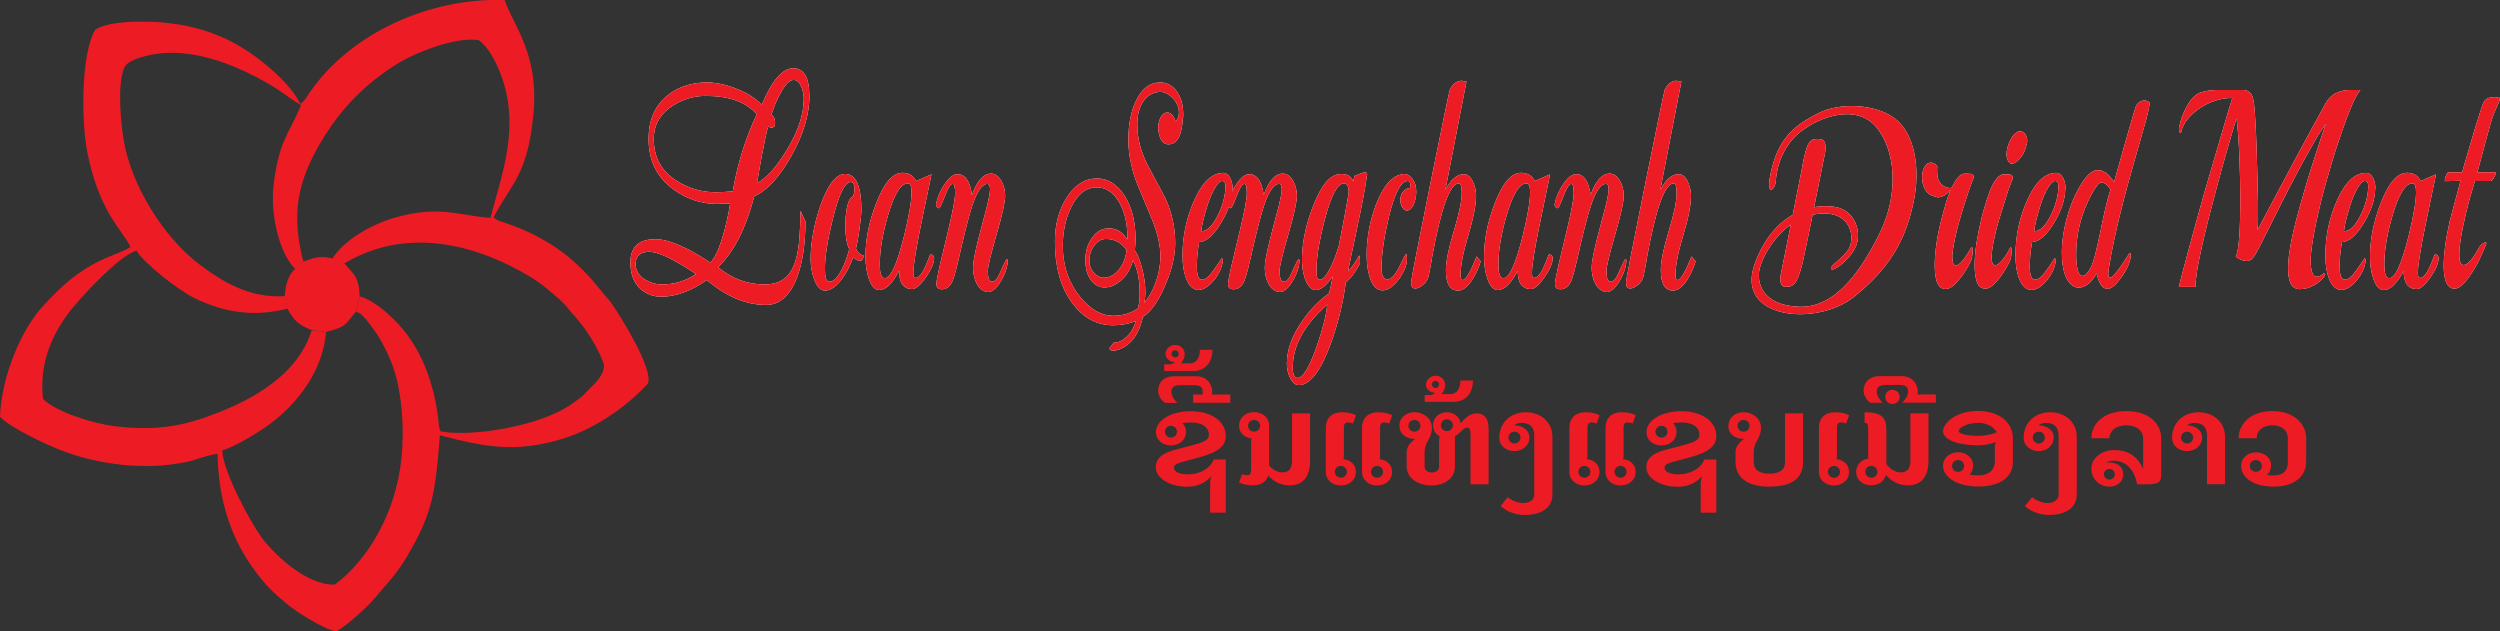 <?xml version="1.0" encoding="UTF-8"?>
<svg id="Layer_2" data-name="Layer 2" xmlns="http://www.w3.org/2000/svg" viewBox="0 0 216.13 54.59">
  <rect x="0" y="0" width="216.13" height="54.59" fill="#333333" stroke="none"/>
  <defs>
    <style>
      .cls-1 {
        fill-rule: evenodd;
      }

      .cls-1, .cls-2 {
        fill: #ed1c24;
      }

      .cls-3 {
        fill: #fff;
      }
    </style>
  </defs>
  <g id="Layer_1-2" data-name="Layer 1">
    <g>
      <g>
        <path class="cls-1" d="M25.95,8.99c-.7-1.64-3.32-3.87-5.13-4.94-2.5-1.49-5.29-2.18-8.61-2.18-1.26,0-3.02.11-3.96.68-1.27,2.04-1.23,8.04-.69,10.67,1.06,5.2,2.96,6.54,3.72,8.13-.46.33-1.58.71-2.18.98-2.33,1.03-3.9,2.48-5.48,4.24-1.74,1.93-3.48,5.84-3.62,9.45.88.97,3.87,2.35,5.23,2.89,3.28,1.28,7.34,1.77,10.88,1.03.87-.18,1.9-.64,2.7-.7.05,4.05,1.23,7.31,3.03,9.83,1.06,1.48,1.75,2.14,3.07,3.23.64.53,3.1,2.13,4.17,2.29,1.02-.59,2.78-2.21,3.44-3.02,1.21-1.48,1.67-1.76,2.8-3.69,2.17-3.72,2.32-5.5,2.71-10.25,3.8.99,6.46,1.55,10.55.32,3.15-.95,5.91-3.11,7.43-4.79.52-1.16-2.29-5.74-3.21-7.03l-1.63-1.95c-2.19-2.48-4.62-3.98-7.79-5.01-.18-.06-.21-.05-.38-.14-.21-.11-.24-.16-.33-.24,1.48-2.87,2.93-3.57,3.44-8.87.51-5.28-1.69-7.6-2.48-9.91-6.41-.24-13.28,2.81-16.84,7.96-.14.21-.25.39-.33.5-.03.04-.12.17-.15.21-.23.25-.08.09-.36.3M25.51,23.26l.63-.57s.05-.05.08-.08c-1.03-4.02-.58-6.86,1.63-10.51,1.7-2.8,3.76-4.9,6.63-6.67,1.4-.86,4.93-2.28,6.9-1.96.8.55,1.44,1.75,1.88,2.88,1.8,4.62.07,8.84-.86,12.48-2.61-.15-4.28-1.1-8.07-.07-2.05.56-4.5,1.88-5.6,3.6l1.03.42c5.11-3.07,10.93-1.9,15.95,1.07,1.13.67,2,1.44,2.88,2.24.37.33.54.64.88,1,1.03,1.13,1.97,2.47,2.66,4.17.31.78-.38,1.58-.94,2.13-1.09,1.08-.47.62-1.83,1.58-2.61,1.84-8.48,2.83-11.25,2.33-.04-.09-.08-.07-.15-.42-.03-.14-.04-.3-.05-.45-.36-3.3-1.52-6.57-3.92-8.87-.69-.67-1.71-1.58-2.9-1.95l-.3,1.34c.45.21.25.06.64.44.22.21.29.31.47.55.28.38.57.75.85,1.2.48.78.98,1.81,1.3,2.79.72,2.19.91,5.21.66,7.68-.5,4.85-3,8.9-5.77,10.93-2.57.07-5.44-2.83-6.4-4.18-.85-1.19-3.25-5.53-3.33-7.42,1.07-.33,2.33-1.11,3.17-1.63,2.84-1.78,5.5-4.87,5.8-8.59l-1.24-.17c-1.24,4.11-5.69,6.35-9.45,7.62-2.53.85-4.71,1-7.47.69-1.96-.22-5.18-1.25-6.3-2.37-.39-3.32,1.03-6.02,2.54-7.85.96-1.17,3.98-4.47,5.53-4.98.64,1.08,3.65,3.48,5.18,4.19,2.54,1.18,4.99,1.57,7.89.83l-.22-1.08c-3.04.2-5.37-1.21-7.41-2.75-3.08-2.32-5.93-6.86-6.56-10.86-.24-1.53-.53-4.69.06-6.11.29-.69,1.55-.97,2.29-1.13,1.15-.24,2.25-.23,3.46-.06,2.53.36,5.33,1.65,7.4,2.96.77.49,1.41,1.04,2.15,1.43-1.12,2.66-1.89,3.05-2.37,6.82-.32,2.59.46,5.97,1.86,7.36Z"/>
        <path class="cls-1" d="M26.22,22.6s-.06.06-.08.08l-.63.57c-.55.43-.83,1.36-.89,2.33l.22,1.08c.54,1.01.93,1.42,2.09,1.87l1.24.17c1.9-.48,1.63-.66,2.62-1.77l.3-1.34c-.06-1.77-.59-1.91-1.32-2.83l-1.03-.42c-1.08-.25-1.54-.06-2.51.26"/>
      </g>
      <g>
        <path class="cls-3" d="M155.98,13.53c-.13.61-.19.99-.19.99-.21,1.11-1.83,9.17-1.83,9.17,0,0-.28,1.11.45,1.11s.97-.42,1.35-1.77c.18-.63,1.07-5.05,1.97-9.57,0,0,.36-1.37-.34-1.43s-1.08-.03-1.4,1.49Z"/>
        <path class="cls-3" d="M153.53,15.6s.07-2.59,2.12-4.2c1.79-1.4,4.85-2.38,6.52-.45s2.08,5.74.28,9.32c-1.52,3.03-3.72,6.36-6.9,6.25s-3.74-2.06-3.41-3.35,2.04-4.28,4.94-4.67c3.08-.42,3.41,2.28,2.6,3.24s-1.52,1.25-1.37,1.52,1.6-.76,2.13-1.95-.03-3.09-1.74-3.41-5.3.18-7.01,4.94,5.36,5.42,8.6,2.82,4.46-5.08,5.12-8.07c.66-3,.12-6.05-1.59-7.34s-4.79-1.41-6.65-.45-3.29,1.98-3.98,4.7.3,1.99.34,1.1Z"/>
        <path class="cls-3" d="M168.16,24.98c-.34,0-.58-.22-.73-.66-.12-.39-.17-.85-.17-1.39,0-.6.06-1.27.17-2s.28-1.48.48-2.24c.07-.28.17-.63.29-1.05s.27-.84.44-1.24c-.15.2-.32.35-.52.48-.2.12-.4.18-.59.18-.15,0-.8-.25-.79-.32-.19-.15-.33-.35-.43-.62s-.14-.53-.14-.79.04-.5.12-.71c.08-.21.2-.37.36-.49.1-.05.18-.07.27-.07.23,0,.42.11.57.34,0,.07-.02.13-.02.21,0,.07,0,.15,0,.23,0,.5.13.88.4,1.12s.55.33.86.27c.15-.32.32-.61.51-.85s.4-.37.62-.37c.12,0,.28,0,.5.02.22.02.33.2.25.39-.09.2-.16.4-.24.61-.07.21-.13.37-.17.49-.29.85-.55,1.69-.79,2.52-.24.84-.43,1.64-.55,2.4-.02.15-.04.28-.06.4-.02.12-.02.25-.02.38,0,.49.11.73.32.73.15,0,.36-.16.63-.49.24-.31.46-.65.65-1.02.21-.42.21.69,0,1.15-.14.29-.33.63-.58,1-.25.37-.51.7-.79.98-.28.28-.55.41-.8.41Z"/>
        <path class="cls-3" d="M171.6,24.95c-.14,0-.27-.05-.4-.13s-.23-.26-.32-.52c-.12-.39-.17-.85-.17-1.39,0-.59.06-1.24.17-1.96.12-.72.27-1.47.46-2.23.07-.28.17-.62.29-1.02s.25-.81.41-1.22.34-.74.55-1.01c.21-.27.43-.4.67-.4.12,0,.28,0,.49.02.21.02.32.2.24.39-.08.2-.16.39-.24.6s-.13.36-.17.48c-.27.85-.53,1.68-.78,2.51-.24.83-.43,1.63-.55,2.39-.02.13-.04.26-.05.39,0,.13-.02.25-.02.37,0,.47.1.71.3.71.09,0,.18-.04.28-.11.1-.07.22-.19.36-.35.24-.29.45-.63.63-1,.21-.42.21.68,0,1.12-.15.31-.34.65-.59,1.02-.24.37-.5.69-.78.96-.27.27-.54.4-.79.4ZM173.88,14.17c-.27-.15-.41-.42-.41-.83,0-.37.1-.76.29-1.16.19-.4.41-.65.64-.77.05-.03.1-.05.13-.05h.12c.18,0,.33.08.44.24s.17.35.17.56c0,.29-.22.97-.41,1.24-.44.64-.72.74-.99.76Z"/>
        <path class="cls-3" d="M198.87,25c-.41,0-.69-.17-.84-.5-.15-.33-.22-.75-.22-1.26,0-.45.04-.97.13-1.54.1-.7.27-1.53.52-2.49.25-.96.53-1.96.84-3.01.31-1.05.62-2.05.94-3.01.31-.96.58-1.78.82-2.46-.14.2-.28.4-.42.61-.14.21-.29.45-.44.71-.61,1.06-1.17,2.06-1.67,3.01-.5.95-.98,1.89-1.44,2.8s-.93,1.86-1.42,2.82c-.26.54-.47.94-.63,1.21-.15.27-.29.45-.41.54s-.27.13-.45.13c-.26,0-.56-.12-.9-.37.15-.28.25-.87.31-1.78.06-.91.09-1.95.09-3.12s-.03-2.41-.08-3.68c-.05-1.27-.13-2.39-.24-3.36-.06.16-.18.52-.34,1.07-.16.55-.36,1.23-.59,2.04-.23.8-.47,1.67-.72,2.61-.25.94-.5,1.87-.74,2.8s-.45,1.82-.63,2.64c-.18.83-.33,1.54-.42,2.15s-.13,1.02-.1,1.24h-1.46c.23-.91.5-1.92.8-3.04s.62-2.26.94-3.43.65-2.31.98-3.41c.32-1.1.62-2.12.89-3.04.27-.92.49-1.68.67-2.28.18-.6.3-.98.35-1.12-.47-.02-.94.05-1.43.21-.49.15-.94.37-1.36.65-.42.28-.78.59-1.07.95s-.48.73-.56,1.12c0,.05-.03.07-.06.07-.09,0-.13-.11-.13-.32,0-.03,0-.07,0-.11,0-.04.01-.09.02-.13.1-.42.21-.8.36-1.12.14-.32.28-.6.42-.83.35-.55.74-.89,1.17-1.01.43-.12.89-.18,1.38-.18h2.22c.22,0,.42.09.59.26.17.17.28.5.33.99.04.34.08.86.12,1.55.04.69.07,1.46.1,2.3.03.85.05,1.68.07,2.51.02.83.04,1.54.05,2.15,0,.03,0,.13,0,.28,0,.15,0,.35,0,.57,0,.21,0,.45,0,.72s-.02.52-.04.77c.22-.42.5-.95.83-1.57s.69-1.31,1.09-2.05.79-1.48,1.19-2.23c.4-.75.79-1.46,1.16-2.15.37-.68.69-1.28.98-1.79.28-.51.49-.9.63-1.16.24-.42.55-.72.92-.89.37-.17.74-.26,1.11-.26h.98c-.22.26-.46.7-.73,1.32-.26.62-.52,1.28-.77,2-.25.72-.47,1.37-.66,1.95-.28.88-.55,1.83-.84,2.85-.29,1.02-.54,2.04-.76,3.05-.22,1.01-.39,1.94-.49,2.8-.03.26-.05.54-.05.83,0,.36.04.67.12.94.08.27.22.4.44.4.17,0,.37-.11.62-.32h.02s.04.03.05.09c0,.06,0,.1-.02.13-.2.33-.51.6-.92.83-.41.23-.8.34-1.17.34Z"/>
        <path class="cls-3" d="M212.17,24.95c-.31,0-.54-.19-.7-.56-.07-.18-.13-.39-.16-.63-.03-.24-.05-.5-.05-.76s.01-.52.03-.79c.02-.27.05-.53.08-.79.05-.42.11-.81.18-1.16.07-.35.14-.69.21-1.01v-.02c-.08.24.84-3.14.96-3.6l-1.32.03c-.05,0-.06-.06-.03-.2.03-.13.08-.26.14-.38.06-.12.11-.18.14-.18h1.2c.12-.42.25-.88.4-1.37.15-.49,1.29-4.5,1.52-4.78s.46-.33.72-.35c.14-.01.31-.01.58.05.17.04-.16.65-.45,1.33-.3.67-1.09,3.86-1.44,5.11h1.6s.02.06-.03.18c-.05.12-.12.25-.2.38-.08.13-.16.2-.23.2h-1.36c-.14.54-.4,1.3-.56,1.94-.16.63-.31,1.26-.44,1.87-.13.61-.23,1.17-.29,1.67-.04.31-.06.59-.06.85,0,.62.13.93.38.93.17,0,.37-.13.6-.39.23-.26.46-.62.7-1.07.21-.42.82-.72.62-.26-.2.46-.41.92-.62,1.38-.15.29-.34.63-.58,1-.24.37-.49.7-.76.98-.27.28-.53.41-.78.41Z"/>
        <path class="cls-3" d="M184.08,21.9c-.16.24-2.11,3.52-1.78,1.38.96-6.14,3.82-14.07,3.51-14.44-.09-.11-.69-.39-1.13.28-.11.17-1.92,6.63-1.92,6.63,0,0-1.1-2.02-2.4-.44-1.3,1.58-2.36,4.91-2.06,7.45.3,2.54,1.94,2.72,2.96.88,0,0,.42,2.42,1.82.74s1.16-2.72,1-2.48ZM180.72,23.19c-.6,1.1-1.32,1.01-1.22-1.67.1-2.68,1.3-4.83,1.82-5.51.52-.68,1.14.38,1.14.38-.67,1.94-1.14,5.7-1.74,6.8Z"/>
        <path class="cls-3" d="M146.59,22.6c-.2.65-.47,1.21-.78,1.67-.39.56-.78.85-1.17.85-.71,0-1.06-.59-1.06-1.78,0-.74.23-1.87.69-3.38.46-1.51.68-2.6.68-3.26,0-.57-.08-.85-.25-.85-.76,0-1.53,2.12-2.31,6.38-.05.39-.16.95-.31,1.67-.08.29-.24.53-.48.73-.24.2-.47.31-.67.31-.24,0-.36-.18-.36-.53,0-.2.55-3,1.64-8.41,1.09-5.41,1.67-8.16,1.72-8.27.26-.5.61-.75,1.04-.75-.01,0,.12.03.39.08l-1.82,9.35c.47-.9,1-1.35,1.59-1.35.3,0,.55.19.75.58.2.39.31.82.31,1.3,0,.8-.22,1.93-.67,3.4-.44,1.47-.67,2.61-.67,3.43,0,.28.06.42.17.44.27,0,.68-.68,1.21-2.04l.36.42Z"/>
        <path class="cls-3" d="M140.6,22.51c0,.52-.19,1.11-.57,1.76-.41.69-.8,1.01-1.18.97-.37-.04-.67-.26-.9-.66-.23-.41-.35-.9-.35-1.47,0-.44.17-1.31.5-2.61.24-.92.48-1.84.72-2.73.17-.71.25-1.18.25-1.42,0-.3-.08-.45-.25-.45-.43.02-.86.63-1.27,1.84-.25.74-.57,1.96-.96,3.65-.35,1.58-.6,2.54-.75,2.88-.22.5-.53.74-.93.74-.32,0-.48-.15-.48-.45,0-.19.09-.7.28-1.54.26-1.08.52-2.15.77-3.22.38-1.59.57-2.62.57-3.1,0-.54-.07-.8-.21-.8-.18,0-.41.35-.67,1.05-.27.7-.43,1.05-.5,1.05-.08,0-.15-.04-.21-.13-.06-.08-.07-.17-.05-.26.13-.62.38-1.2.77-1.74.38-.54.74-.81,1.08-.81.66,0,1.08.59,1.25,1.78.45-1.22,1-1.83,1.65-1.83.34,0,.62.19.86.58.24.39.36.84.36,1.35s-.25,1.64-.75,3.36c-.5,1.73-.75,2.77-.75,3.12,0,.61.12.92.36.93.24.02.48-.26.72-.83.29-.67.49-1.05.57-1.14l.09.13Z"/>
        <path class="cls-3" d="M131.98,15.85c-.62,0-1.2.94-1.74,2.81-.47,1.62-.7,3.01-.7,4.2,0,.71.11,1.1.34,1.17.54.16,1.13-1.08,1.78-3.72.41-1.69.62-2.92.62-3.68,0-.52-.1-.78-.29-.78ZM134.24,22.28c0,.44-.24,1.01-.72,1.7-.48.69-.89,1.03-1.22,1.01-.73-.03-1.09-.56-1.09-1.57-.58,1.1-1.15,1.65-1.71,1.65-.4,0-.7-.34-.92-1.01-.19-.54-.28-1.16-.28-1.85,0-1.49.3-3.02.91-4.59.68-1.79,1.44-2.68,2.29-2.68.56,0,.95.24,1.18.71l1.33-.58c-.31,1.45-.61,2.91-.91,4.38-.44,2.16-.66,3.54-.66,4.14,0,.27.05.41.13.43.25.04.51-.2.78-.71.1-.18.28-.62.55-1.31.22,0,.32.1.32.3Z"/>
        <path class="cls-3" d="M208.57,15.85c-.62,0-1.2.94-1.74,2.81-.47,1.62-.7,3.01-.7,4.2,0,.71.11,1.1.34,1.17.54.16,1.13-1.08,1.78-3.72.41-1.69.62-2.92.62-3.68,0-.52-.1-.78-.29-.78ZM210.83,22.28c0,.44-.24,1.01-.72,1.7-.48.69-.89,1.03-1.22,1.01-.73-.03-1.09-.56-1.09-1.57-.58,1.1-1.15,1.65-1.71,1.65-.4,0-.7-.34-.92-1.01-.19-.54-.28-1.16-.28-1.85,0-1.49.3-3.02.91-4.59.68-1.79,1.44-2.68,2.29-2.68.56,0,.95.24,1.18.71l1.33-.58c-.31,1.45-.61,2.91-.91,4.38-.44,2.16-.66,3.54-.66,4.14,0,.27.05.41.13.43.25.04.51-.2.78-.71.1-.18.28-.62.55-1.31.22,0,.32.1.32.3Z"/>
        <path class="cls-3" d="M128.01,22.6c-.2.65-.47,1.21-.78,1.67-.39.56-.78.85-1.17.85-.71,0-1.06-.59-1.06-1.78,0-.74.23-1.87.69-3.38.46-1.51.68-2.6.68-3.26,0-.57-.08-.85-.25-.85-.76,0-1.53,2.12-2.31,6.38-.05.39-.16.95-.31,1.67-.08.29-.24.53-.48.73-.24.2-.47.31-.67.31-.24,0-.36-.18-.36-.53,0-.2.55-3,1.64-8.41,1.09-5.41,1.67-8.16,1.72-8.27.26-.5.61-.75,1.04-.75-.01,0,.12.03.39.08l-1.82,9.35c.47-.9,1-1.35,1.59-1.35.3,0,.55.19.75.58.2.39.31.82.31,1.3,0,.8-.23,1.93-.67,3.4-.44,1.47-.67,2.61-.67,3.43,0,.28.06.42.17.44.27,0,.68-.68,1.21-2.04l.36.42Z"/>
        <path class="cls-3" d="M122.44,16.63c-.01.39-.09.73-.22,1.04-.17.35-.36.53-.59.53-.15,0-.28-.09-.4-.27-.11-.18-.17-.39-.17-.64,0-.3.09-.55.26-.74.18-.19.36-.29.56-.29.03-.05.05-.12.05-.21,0-.27-.07-.4-.22-.4-.59,0-1.14,1.04-1.64,3.11-.4,1.68-.61,3.1-.64,4.27-.02.74.15,1.12.51,1.12.33,0,.67-.36,1.03-1.09.36-.73.55-1.09.56-1.09.07,0,.1.11.1.32.01.19,0,.36-.03.5-.14.54-.42,1.08-.86,1.6-.5.56-.97.79-1.42.69-.42-.1-.73-.5-.93-1.19-.16-.54-.24-1.15-.24-1.86,0-1.5.28-2.97.83-4.4.64-1.63,1.42-2.49,2.34-2.58.3-.03.56.11.79.42.23.31.34.7.33,1.17Z"/>
        <path class="cls-3" d="M114.74,26.34c-1.98,1.74-2.98,3.55-2.98,5.45,0,.58.14.88.42.88.46,0,.99-.88,1.62-2.63.54-1.54.85-2.77.94-3.69ZM116.6,16.68c0-.55-.14-.83-.41-.83-.56,0-1.11,1.04-1.66,3.14-.48,1.84-.72,3.29-.72,4.35,0,.54.07.83.22.84.3.06.63-.31,1.01-1.09.27-.54.5-1.16.7-1.85.04-.17.2-.96.46-2.35.26-1.39.39-2.13.39-2.22ZM118.17,15.21c-.15,1.08-.41,2.46-.77,4.15-.28,1.36-.57,2.73-.87,4.11.35-.37.66-.81.92-1.3l.06-.08c.05.12.07.34.07.66-.34.69-.75,1.25-1.23,1.67-.25,1.86-.7,3.67-1.36,5.45-.86,2.28-1.76,3.42-2.7,3.42-.3,0-.54-.19-.74-.58-.2-.39-.3-.81-.3-1.27,0-1.19.44-2.42,1.32-3.67.68-.99,1.46-1.8,2.33-2.41.13-.5.23-.99.31-1.46-.52.78-1.01,1.17-1.47,1.17-.38,0-.69-.33-.93-.99-.2-.58-.28-1.21-.25-1.9.05-1.47.39-2.96,1.01-4.49.66-1.67,1.39-2.54,2.19-2.63.64-.07,1.05.14,1.22.61l.12-.46c.06-.02.2-.07.43-.17.22-.09.38-.14.48-.14.15,0,.21.11.17.31Z"/>
        <path class="cls-3" d="M112.34,22.51c0,.52-.19,1.11-.57,1.76-.41.69-.8,1.01-1.18.97-.37-.04-.67-.26-.9-.66-.23-.41-.35-.9-.35-1.47,0-.44.17-1.31.5-2.61.24-.92.48-1.84.72-2.73.17-.71.25-1.18.25-1.42,0-.3-.08-.45-.25-.45-.43.02-.86.63-1.27,1.84-.25.74-.57,1.96-.96,3.65-.35,1.58-.6,2.54-.75,2.88-.22.5-.53.74-.93.74-.32,0-.48-.15-.48-.45,0-.19.09-.7.28-1.54.26-1.08.52-2.15.77-3.22.38-1.59.57-2.62.57-3.1,0-.54-.07-.8-.21-.8-.18,0-.41.35-.67,1.05-.27.7-.43,1.05-.5,1.05-.08,0-.15-.04-.21-.13-.06-.08-.07-.17-.05-.26.13-.62.38-1.2.77-1.74.38-.54.74-.81,1.08-.81.66,0,1.08.59,1.25,1.78.45-1.22,1-1.83,1.65-1.83.34,0,.62.19.86.58.24.39.36.84.36,1.35s-.25,1.64-.75,3.36c-.5,1.73-.75,2.77-.75,3.12,0,.61.12.92.36.93.24.02.48-.26.72-.83.29-.67.49-1.05.57-1.14l.09.13Z"/>
        <path class="cls-3" d="M105.94,16.33c.04-.37-.02-.59-.18-.66-.18-.09-.41.08-.67.49-.26.42-.48.92-.67,1.5-.33,1.04-.52,1.81-.57,2.33.48,0,.93-.41,1.36-1.24.41-.76.66-1.57.73-2.42ZM106.54,16.33c-.01.91-.34,1.9-.99,2.96-.65,1.07-1.28,1.62-1.88,1.64-.12.67-.19,1.32-.2,1.96-.02.78.1,1.2.36,1.27.28.09.64-.17,1.08-.79.25-.35.49-.71.73-1.06l.09.15c-.07.64-.33,1.23-.79,1.78-.46.55-.9.82-1.32.82-.47,0-.83-.33-1.08-.99-.21-.54-.31-1.2-.31-1.98,0-1.65.33-3.22.98-4.7.73-1.66,1.59-2.47,2.59-2.44.23.02.41.16.56.45.14.28.21.59.2.92Z"/>
        <path class="cls-3" d="M204.73,16.33c.04-.37-.02-.59-.18-.66-.18-.09-.41.08-.67.49-.26.42-.48.92-.67,1.5-.33,1.04-.52,1.81-.57,2.33.48,0,.93-.41,1.36-1.24.41-.76.66-1.57.73-2.42ZM205.34,16.33c-.01.91-.34,1.9-.99,2.96-.65,1.07-1.28,1.62-1.88,1.64-.12.67-.19,1.32-.2,1.96-.02.78.1,1.2.36,1.27.28.09.64-.17,1.08-.79.25-.35.49-.71.73-1.06l.09.15c-.07.64-.33,1.23-.79,1.78-.46.55-.9.82-1.32.82-.47,0-.83-.33-1.08-.99-.21-.54-.31-1.2-.31-1.98,0-1.65.33-3.22.98-4.7.73-1.66,1.59-2.47,2.59-2.44.23.02.41.16.56.45.14.28.21.59.2.92Z"/>
        <path class="cls-3" d="M177.95,16.33c.04-.37-.02-.59-.18-.66-.18-.09-.41.08-.67.49-.26.42-.48.92-.67,1.5-.33,1.04-.52,1.81-.57,2.33.48,0,.93-.41,1.36-1.24.41-.76.66-1.57.73-2.42ZM178.55,16.33c-.01.91-.34,1.9-.99,2.96-.65,1.07-1.28,1.62-1.88,1.64-.12.67-.19,1.32-.2,1.96-.02.78.1,1.2.36,1.27.28.09.64-.17,1.08-.79.25-.35.49-.71.73-1.06l.09.15c-.07.64-.33,1.23-.79,1.78-.46.55-.9.82-1.32.82-.47,0-.83-.33-1.08-.99-.21-.54-.31-1.2-.31-1.98,0-1.65.33-3.22.98-4.7.73-1.66,1.59-2.47,2.59-2.44.23.02.41.16.56.45.14.28.21.59.2.92Z"/>
        <path class="cls-3" d="M98.37,26.66c.11-.32.16-.74.16-1.27,0-1.21-.2-2.17-.58-2.88-.19.71-.52,1.27-.99,1.7-.48.43-.97.64-1.47.64-.48,0-.87-.22-1.19-.65-.31-.43-.47-1.02-.47-1.74s.2-1.39.59-1.91c.36-.5.79-.77,1.3-.8.74-.05,1.32.27,1.74.96.03-1.24-.19-2.3-.68-3.19-.53-.92-1.22-1.36-2.07-1.32-.86.04-1.55.6-2.09,1.69-.54,1.09-.78,2.33-.73,3.73.07,1.57.57,2.92,1.5,4.06.89,1.08,1.84,1.62,2.85,1.62.8,0,1.51-.21,2.13-.64ZM97.39,21.62c-.43-.64-1.02-.96-1.78-.96-.35,0-.66.16-.93.48-.3.34-.47.77-.5,1.3-.02.46.11.84.4,1.14.25.28.54.43.85.43.47,0,.89-.23,1.28-.68.38-.45.61-1.02.68-1.71ZM102.26,10.17c-.07,1.54-.48,2.31-1.24,2.31-.49,0-.78-.42-.88-1.24-.03-.3,0-.61.12-.92.11-.31.28-.5.5-.57.38-.1.67.14.87.73.19-.16.29-.41.29-.73,0-.51-.2-.96-.62-1.35-.37-.34-.74-.49-1.11-.45-.56.05-1.01.33-1.35.82-.35.5-.52,1.17-.52,2.01,0,1.12.28,2.25.85,3.4.53.98,1.05,1.96,1.58,2.96.57,1.23.85,2.53.85,3.88,0,1.12-.29,2.33-.87,3.65-.58,1.38-1.23,2.3-1.93,2.73-.2.94-.56,1.67-1.06,2.17-.51.5-1.06.76-1.66.76l-.19-.19.38-.51c.39,0,.75-.16,1.09-.48.39-.34.66-.8.83-1.38-.63.23-1.28.35-1.97.35-1.41,0-2.59-.65-3.54-1.94-.99-1.35-1.48-3.11-1.48-5.29,0-1.5.35-2.79,1.05-3.86.7-1.07,1.56-1.6,2.58-1.6.96,0,1.75.5,2.39,1.49.63.99.95,2.23.95,3.71,0,.34-.02.67-.06,1.01.23.32.44.84.63,1.57.19.73.28,1.4.28,2.04,0,.35-.03.66-.1.93.4-.46.74-1.05,1-1.79.26-.73.4-1.48.4-2.24,0-.91-.24-1.96-.72-3.16-.44-1.06-.89-2.13-1.33-3.19-.48-1.29-.72-2.51-.72-3.68,0-1.4.23-2.56.7-3.49.5-1,1.18-1.5,2.04-1.5.62,0,1.12.28,1.5.85.38.57.54,1.3.5,2.2Z"/>
        <path class="cls-3" d="M87.12,22.51c0,.52-.19,1.11-.57,1.76-.41.69-.8,1.01-1.18.97-.37-.04-.67-.26-.9-.66-.23-.41-.35-.9-.35-1.47,0-.44.17-1.31.5-2.61.24-.92.48-1.84.72-2.73.17-.71.25-1.18.25-1.42,0-.3-.08-.45-.25-.45-.43.02-.86.63-1.27,1.84-.25.74-.57,1.96-.96,3.65-.35,1.58-.6,2.54-.75,2.88-.22.5-.53.74-.93.74-.32,0-.48-.15-.48-.45,0-.19.09-.7.28-1.54.26-1.08.52-2.15.77-3.22.38-1.59.57-2.62.57-3.1,0-.54-.07-.8-.21-.8-.18,0-.41.35-.67,1.05-.27.7-.43,1.05-.5,1.05-.08,0-.15-.04-.21-.13-.06-.08-.07-.17-.05-.26.13-.62.38-1.2.77-1.74.38-.54.74-.81,1.08-.81.66,0,1.08.59,1.25,1.78.45-1.22,1-1.83,1.65-1.83.34,0,.62.19.86.58.24.39.36.84.36,1.35s-.25,1.64-.75,3.36c-.5,1.73-.75,2.77-.75,3.12,0,.61.12.92.36.93.24.02.48-.26.72-.83.29-.67.49-1.05.57-1.14l.09.13Z"/>
        <path class="cls-3" d="M78.5,15.85c-.62,0-1.2.94-1.74,2.81-.47,1.62-.7,3.01-.7,4.2,0,.71.11,1.1.34,1.17.54.16,1.13-1.08,1.78-3.72.41-1.69.62-2.92.62-3.68,0-.52-.1-.78-.29-.78ZM80.76,22.28c0,.44-.24,1.01-.72,1.7-.48.69-.89,1.03-1.22,1.01-.73-.03-1.09-.56-1.09-1.57-.58,1.1-1.15,1.65-1.71,1.65-.4,0-.7-.34-.92-1.01-.18-.54-.28-1.16-.28-1.85,0-1.49.3-3.02.91-4.59.68-1.79,1.44-2.68,2.29-2.68.56,0,.95.24,1.18.71l1.33-.58c-.31,1.45-.61,2.91-.91,4.38-.44,2.16-.66,3.54-.66,4.14,0,.27.05.41.13.43.25.04.51-.2.78-.71.1-.18.28-.62.55-1.31.22,0,.32.1.32.3Z"/>
        <path class="cls-3" d="M73.87,16.35c0-.41-.11-.61-.31-.61-.52,0-1.04,1.06-1.56,3.19-.46,1.84-.68,3.27-.68,4.31,0,.69.1,1.05.29,1.09.37.09.73-.23,1.11-.93.28-.53.51-1.15.7-1.85-.23-.46-.34-1.18-.34-2.12,0-.42.03-.82.09-1.19.11-.74.31-1.17.59-1.28.07-.19.11-.39.11-.58ZM74.71,22.12c-.13.27-.21.42-.24.42-.36,0-.59-.12-.69-.34-.27.76-.61,1.4-1,1.93-.49.65-.97.99-1.45.99-.39,0-.7-.32-.94-.96-.2-.53-.31-1.12-.31-1.77.01-1.5.3-3.07.87-4.69.65-1.82,1.38-2.71,2.19-2.66.88.07,1.33,1.1,1.33,3.1,0,.34-.06.9-.17,1.7-.11.8-.21,1.34-.3,1.62.08.32.32.54.72.67Z"/>
        <path class="cls-3" d="M60.17,23.69c-1.91-1.28-3.26-1.92-4.04-1.92-.72,0-1.11.3-1.17.91-.06.61.21,1.11.79,1.48.46.28.95.43,1.47.43,1.08,0,2.06-.3,2.95-.9ZM65.42,9.88c-.91-1.06-2.39-1.59-4.43-1.59-.96,0-1.87.27-2.74.79-1.15.71-1.73,1.69-1.73,2.94,0,1.6.67,2.81,2.03,3.64,1.02.64,2.13.96,3.35.96.44,0,.93-.03,1.45-.08.39-2.31,1.08-4.53,2.07-6.66ZM69.49,8.6c0-.42-.08-.81-.24-1.16-.16-.35-.38-.53-.64-.53-.34,0-.72.38-1.13,1.14-.31.55-.57,1.18-.79,1.87.22.14.32.37.32.69,0,.29-.11.43-.34.43-.09,0-.17-.05-.25-.14-.16.55-.35,1.43-.57,2.63-.14.77-.28,1.54-.41,2.31.83-.44,1.69-1.4,2.59-2.89.97-1.61,1.45-3.05,1.45-4.33ZM69.98,8.27c0,1.61-.52,3.34-1.55,5.19-1.04,1.85-2.11,3.02-3.22,3.51-.73,2.78-1.77,4.83-3.13,6.13,1.2.99,2.53,1.49,4.02,1.49.95,0,1.66-.31,2.13-.93.48-.62.77-1.64.88-3.08.06-.74.09-1.53.09-2.36l.43.92c0,1.96-.24,3.58-.73,4.86-.61,1.57-1.49,2.36-2.67,2.36-1.74,0-3.45-.72-5.12-2.15-1.38.96-2.69,1.44-3.94,1.44-.71,0-1.31-.23-1.82-.69-.59-.55-.87-1.34-.85-2.36.03-1.28.75-1.92,2.15-1.92,1.15,0,2.73.67,4.75,2.02.37-.34.73-1.09,1.08-2.26.27-.92.49-1.87.64-2.84h-.54c-.25.02-.43.03-.55.03-1.38,0-2.64-.41-3.77-1.23-1.46-1.04-2.19-2.5-2.19-4.38,0-1.58.51-2.8,1.53-3.68.79-.68,1.76-1.08,2.94-1.19.85-.09,1.8.04,2.85.42,1.06.37,1.88.87,2.46,1.49.9-2.13,1.82-3.18,2.75-3.16.91.02,1.37.81,1.37,2.37Z"/>
      </g>
      <g>
        <path class="cls-2" d="M155.98,13.53c-.13.61-.19.99-.19.99-.21,1.11-1.83,9.17-1.83,9.17,0,0-.28,1.11.45,1.11s.97-.42,1.35-1.77c.18-.63,1.07-5.05,1.97-9.57,0,0,.36-1.37-.34-1.43s-1.08-.03-1.4,1.49Z"/>
        <path class="cls-2" d="M153.53,15.6s.07-2.59,2.12-4.2c1.79-1.4,4.85-2.38,6.52-.45s2.08,5.74.28,9.32c-1.52,3.03-3.72,6.36-6.9,6.25s-3.74-2.06-3.41-3.35,2.04-4.28,4.94-4.67c3.08-.42,3.41,2.28,2.6,3.24s-1.52,1.25-1.37,1.52,1.6-.76,2.13-1.95-.03-3.09-1.74-3.41-5.3.18-7.01,4.94,5.36,5.42,8.6,2.82,4.46-5.08,5.12-8.07c.66-3,.12-6.05-1.59-7.34s-4.79-1.41-6.65-.45-3.29,1.98-3.98,4.7.3,1.99.34,1.1Z"/>
        <path class="cls-2" d="M168.16,24.98c-.34,0-.58-.22-.73-.66-.12-.39-.17-.85-.17-1.39,0-.6.06-1.27.17-2s.28-1.48.48-2.24c.07-.28.17-.63.29-1.05s.27-.84.44-1.24c-.15.2-.32.35-.52.48-.2.12-.4.18-.59.18-.15,0-.8-.25-.79-.32-.19-.15-.33-.35-.43-.62s-.14-.53-.14-.79.04-.5.12-.71c.08-.21.2-.37.36-.49.1-.05.18-.07.27-.07.23,0,.42.11.57.34,0,.07-.02.13-.02.21,0,.07,0,.15,0,.23,0,.5.13.88.4,1.12s.55.33.86.27c.15-.32.32-.61.51-.85s.4-.37.62-.37c.12,0,.28,0,.5.02.22.02.33.2.25.39-.09.2-.16.4-.24.61-.07.21-.13.37-.17.49-.29.85-.55,1.69-.79,2.52-.24.84-.43,1.64-.55,2.4-.02.15-.04.28-.06.4-.02.12-.02.25-.02.38,0,.49.11.73.32.73.15,0,.36-.16.63-.49.24-.31.46-.65.65-1.02.21-.42.21.69,0,1.15-.14.29-.33.63-.58,1-.25.37-.51.7-.79.98-.28.28-.55.41-.8.41Z"/>
        <path class="cls-2" d="M171.6,24.95c-.14,0-.27-.05-.4-.13s-.23-.26-.32-.52c-.12-.39-.17-.85-.17-1.39,0-.59.06-1.24.17-1.96.12-.72.27-1.47.46-2.23.07-.28.17-.62.29-1.02s.25-.81.41-1.22.34-.74.55-1.01c.21-.27.43-.4.67-.4.12,0,.28,0,.49.02.21.02.32.2.24.39-.08.2-.16.39-.24.6s-.13.36-.17.48c-.27.85-.53,1.68-.78,2.51-.24.83-.43,1.63-.55,2.39-.02.13-.04.26-.05.39,0,.13-.02.25-.02.37,0,.47.1.71.3.71.09,0,.18-.04.28-.11.1-.07.22-.19.36-.35.24-.29.45-.63.63-1,.21-.42.21.68,0,1.12-.15.31-.34.65-.59,1.02-.24.37-.5.69-.78.96-.27.27-.54.4-.79.4ZM173.88,14.17c-.27-.15-.41-.42-.41-.83,0-.37.1-.76.29-1.16.19-.4.41-.65.64-.77.05-.03.1-.05.13-.05h.12c.18,0,.33.08.44.24s.17.35.17.56c0,.29-.22.97-.41,1.24-.44.64-.72.74-.99.76Z"/>
        <path class="cls-2" d="M198.87,25c-.41,0-.69-.17-.84-.5-.15-.33-.22-.75-.22-1.26,0-.45.04-.97.13-1.54.1-.7.27-1.53.52-2.49.25-.96.53-1.96.84-3.01.31-1.05.62-2.05.94-3.01.31-.96.58-1.78.82-2.46-.14.2-.28.4-.42.61-.14.21-.29.45-.44.71-.61,1.06-1.17,2.06-1.67,3.01-.5.95-.98,1.89-1.44,2.8s-.93,1.86-1.42,2.82c-.26.54-.47.94-.63,1.21-.15.27-.29.45-.41.54s-.27.13-.45.13c-.26,0-.56-.12-.9-.37.15-.28.25-.87.31-1.78.06-.91.09-1.95.09-3.12s-.03-2.41-.08-3.68c-.05-1.27-.13-2.39-.24-3.36-.06.16-.18.52-.34,1.07-.16.55-.36,1.23-.59,2.04-.23.8-.47,1.67-.72,2.61-.25.94-.5,1.87-.74,2.8s-.45,1.82-.63,2.64c-.18.83-.33,1.54-.42,2.15s-.13,1.02-.1,1.24h-1.46c.23-.91.5-1.92.8-3.04s.62-2.26.94-3.43.65-2.31.98-3.41c.32-1.1.62-2.12.89-3.04.27-.92.49-1.68.67-2.28.18-.6.3-.98.35-1.12-.47-.02-.94.05-1.43.21-.49.15-.94.37-1.36.65-.42.28-.78.59-1.07.95s-.48.73-.56,1.12c0,.05-.03.07-.06.07-.09,0-.13-.11-.13-.32,0-.03,0-.07,0-.11,0-.04.01-.09.02-.13.1-.42.21-.8.36-1.12.14-.32.28-.6.42-.83.35-.55.74-.89,1.17-1.01.43-.12.89-.18,1.38-.18h2.22c.22,0,.42.09.59.26.17.17.28.5.33.99.04.34.08.86.12,1.55.04.69.07,1.46.1,2.3.03.85.05,1.68.07,2.51.02.83.04,1.54.05,2.15,0,.03,0,.13,0,.28,0,.15,0,.35,0,.57,0,.21,0,.45,0,.72s-.02.52-.04.77c.22-.42.5-.95.83-1.57s.69-1.31,1.09-2.05.79-1.48,1.19-2.23c.4-.75.79-1.46,1.16-2.15.37-.68.69-1.28.98-1.79.28-.51.49-.9.63-1.16.24-.42.55-.72.92-.89.37-.17.74-.26,1.11-.26h.98c-.22.26-.46.7-.73,1.32-.26.62-.52,1.28-.77,2-.25.72-.47,1.37-.66,1.95-.28.88-.55,1.83-.84,2.85-.29,1.02-.54,2.04-.76,3.05-.22,1.01-.39,1.94-.49,2.8-.03.26-.05.54-.05.83,0,.36.04.67.12.94.08.27.22.4.44.4.17,0,.37-.11.62-.32h.02s.04.03.05.09c0,.06,0,.1-.02.13-.2.33-.51.6-.92.83-.41.23-.8.34-1.17.34Z"/>
        <path class="cls-2" d="M212.17,24.95c-.31,0-.54-.19-.7-.56-.07-.18-.13-.39-.16-.63-.03-.24-.05-.5-.05-.76s.01-.52.03-.79c.02-.27.05-.53.08-.79.05-.42.11-.81.18-1.16.07-.35.14-.69.21-1.01v-.02c-.08.24.84-3.14.96-3.6l-1.32.03c-.05,0-.06-.06-.03-.2.03-.13.08-.26.14-.38.06-.12.11-.18.14-.18h1.2c.12-.42.25-.88.4-1.37.15-.49,1.29-4.5,1.52-4.78s.46-.33.72-.35c.14-.01.31-.01.58.05.17.04-.16.65-.45,1.33-.3.67-1.09,3.86-1.44,5.11h1.6s.02.06-.03.18c-.05.12-.12.25-.2.38-.08.13-.16.2-.23.2h-1.36c-.14.54-.4,1.3-.56,1.94-.16.63-.31,1.26-.44,1.87-.13.61-.23,1.17-.29,1.67-.04.31-.06.59-.06.85,0,.62.13.93.38.93.17,0,.37-.13.6-.39.23-.26.46-.62.7-1.07.21-.42.82-.72.62-.26-.2.46-.41.92-.62,1.38-.15.29-.34.63-.58,1-.24.37-.49.7-.76.98-.27.28-.53.41-.78.41Z"/>
        <path class="cls-2" d="M184.08,21.9c-.16.24-2.11,3.52-1.78,1.38.96-6.14,3.82-14.07,3.51-14.44-.09-.11-.69-.39-1.13.28-.11.17-1.92,6.63-1.92,6.63,0,0-1.1-2.02-2.4-.44-1.3,1.58-2.36,4.91-2.06,7.45.3,2.54,1.94,2.72,2.96.88,0,0,.42,2.42,1.82.74s1.16-2.72,1-2.48ZM180.72,23.19c-.6,1.1-1.32,1.01-1.22-1.67.1-2.68,1.3-4.83,1.82-5.51.52-.68,1.14.38,1.14.38-.67,1.94-1.14,5.7-1.74,6.8Z"/>
        <path class="cls-2" d="M146.59,22.6c-.2.65-.47,1.21-.78,1.67-.39.56-.78.85-1.17.85-.71,0-1.06-.59-1.06-1.78,0-.74.23-1.87.69-3.38.46-1.51.68-2.6.68-3.26,0-.57-.08-.85-.25-.85-.76,0-1.53,2.12-2.31,6.38-.05.39-.16.95-.31,1.67-.08.29-.24.53-.48.73-.24.2-.47.31-.67.31-.24,0-.36-.18-.36-.53,0-.2.55-3,1.64-8.41,1.09-5.41,1.67-8.16,1.72-8.27.26-.5.61-.75,1.04-.75-.01,0,.12.03.39.08l-1.82,9.35c.47-.9,1-1.35,1.59-1.35.3,0,.55.19.75.58.2.39.31.82.31,1.3,0,.8-.22,1.93-.67,3.4-.44,1.47-.67,2.61-.67,3.43,0,.28.06.42.17.44.27,0,.68-.68,1.21-2.04l.36.42Z"/>
        <path class="cls-2" d="M140.6,22.51c0,.52-.19,1.11-.57,1.76-.41.69-.8,1.01-1.18.97-.37-.04-.67-.26-.9-.66-.23-.41-.35-.9-.35-1.47,0-.44.17-1.31.5-2.61.24-.92.48-1.84.72-2.73.17-.71.25-1.18.25-1.42,0-.3-.08-.45-.25-.45-.43.02-.86.63-1.27,1.84-.25.74-.57,1.96-.96,3.65-.35,1.58-.6,2.54-.75,2.88-.22.5-.53.74-.93.74-.32,0-.48-.15-.48-.45,0-.19.09-.7.28-1.54.26-1.08.52-2.15.77-3.22.38-1.59.57-2.62.57-3.1,0-.54-.07-.8-.21-.8-.18,0-.41.35-.67,1.05-.27.7-.43,1.05-.5,1.05-.08,0-.15-.04-.21-.13-.06-.08-.07-.17-.05-.26.13-.62.38-1.2.77-1.74.38-.54.74-.81,1.08-.81.66,0,1.08.59,1.25,1.78.45-1.22,1-1.83,1.65-1.83.34,0,.62.19.86.58.24.39.36.84.36,1.35s-.25,1.64-.75,3.36c-.5,1.73-.75,2.77-.75,3.12,0,.61.12.92.36.93.24.02.48-.26.72-.83.29-.67.49-1.05.57-1.14l.09.13Z"/>
        <path class="cls-2" d="M131.98,15.85c-.62,0-1.2.94-1.74,2.81-.47,1.62-.7,3.01-.7,4.2,0,.71.11,1.1.34,1.17.54.16,1.13-1.08,1.78-3.72.41-1.69.62-2.92.62-3.68,0-.52-.1-.78-.29-.78ZM134.24,22.28c0,.44-.24,1.01-.72,1.7-.48.69-.89,1.03-1.22,1.01-.73-.03-1.09-.56-1.09-1.57-.58,1.1-1.15,1.65-1.71,1.65-.4,0-.7-.34-.92-1.01-.19-.54-.28-1.16-.28-1.85,0-1.49.3-3.02.91-4.59.68-1.79,1.44-2.68,2.29-2.68.56,0,.95.24,1.18.71l1.33-.58c-.31,1.45-.61,2.91-.91,4.38-.44,2.16-.66,3.54-.66,4.14,0,.27.05.41.13.43.25.04.51-.2.78-.71.1-.18.28-.62.55-1.31.22,0,.32.1.32.3Z"/>
        <path class="cls-2" d="M208.57,15.85c-.62,0-1.2.94-1.74,2.81-.47,1.62-.7,3.01-.7,4.2,0,.71.11,1.1.34,1.17.54.16,1.13-1.08,1.78-3.72.41-1.69.62-2.92.62-3.68,0-.52-.1-.78-.29-.78ZM210.83,22.28c0,.44-.24,1.01-.72,1.7-.48.69-.89,1.03-1.22,1.01-.73-.03-1.09-.56-1.09-1.57-.58,1.1-1.15,1.65-1.71,1.65-.4,0-.7-.34-.92-1.01-.19-.54-.28-1.16-.28-1.85,0-1.49.3-3.02.91-4.59.68-1.79,1.44-2.68,2.29-2.68.56,0,.95.24,1.18.71l1.33-.58c-.31,1.45-.61,2.91-.91,4.38-.44,2.16-.66,3.54-.66,4.14,0,.27.05.41.13.43.25.04.51-.2.78-.71.1-.18.28-.62.55-1.31.22,0,.32.1.32.3Z"/>
        <path class="cls-2" d="M128.01,22.6c-.2.65-.47,1.21-.78,1.67-.39.56-.78.85-1.17.85-.71,0-1.06-.59-1.06-1.78,0-.74.23-1.87.69-3.38.46-1.51.68-2.6.68-3.26,0-.57-.08-.85-.25-.85-.76,0-1.53,2.12-2.31,6.38-.05.39-.16.95-.31,1.67-.08.29-.24.53-.48.73-.24.2-.47.31-.67.31-.24,0-.36-.18-.36-.53,0-.2.55-3,1.64-8.41,1.09-5.41,1.67-8.16,1.72-8.27.26-.5.61-.75,1.04-.75-.01,0,.12.03.39.08l-1.82,9.35c.47-.9,1-1.35,1.59-1.35.3,0,.55.19.75.58.2.39.31.82.31,1.3,0,.8-.23,1.93-.67,3.4-.44,1.47-.67,2.61-.67,3.43,0,.28.06.42.17.44.27,0,.68-.68,1.21-2.04l.36.42Z"/>
        <path class="cls-2" d="M122.44,16.63c-.01.39-.09.73-.22,1.04-.17.35-.36.53-.59.53-.15,0-.28-.09-.4-.27-.11-.18-.17-.39-.17-.64,0-.3.09-.55.26-.74.18-.19.36-.29.56-.29.03-.05.05-.12.05-.21,0-.27-.07-.4-.22-.4-.59,0-1.14,1.04-1.64,3.11-.4,1.68-.61,3.1-.64,4.27-.02.74.15,1.12.51,1.12.33,0,.67-.36,1.03-1.09.36-.73.55-1.09.56-1.09.07,0,.1.11.1.32.01.19,0,.36-.03.5-.14.54-.42,1.08-.86,1.6-.5.56-.97.79-1.42.69-.42-.1-.73-.5-.93-1.19-.16-.54-.24-1.15-.24-1.86,0-1.5.28-2.97.83-4.4.64-1.63,1.42-2.49,2.34-2.58.3-.03.56.11.79.42.23.31.34.7.33,1.17Z"/>
        <path class="cls-2" d="M114.74,26.34c-1.98,1.74-2.98,3.55-2.98,5.45,0,.58.14.88.42.88.46,0,.99-.88,1.62-2.63.54-1.54.85-2.77.94-3.69ZM116.6,16.68c0-.55-.14-.83-.41-.83-.56,0-1.11,1.04-1.66,3.14-.48,1.84-.72,3.29-.72,4.35,0,.54.07.83.22.84.3.06.63-.31,1.01-1.09.27-.54.5-1.16.7-1.85.04-.17.2-.96.46-2.35.26-1.39.39-2.13.39-2.22ZM118.17,15.21c-.15,1.08-.41,2.46-.77,4.15-.28,1.36-.57,2.73-.87,4.11.35-.37.66-.81.92-1.3l.06-.08c.05.12.07.34.07.66-.34.69-.75,1.25-1.23,1.67-.25,1.86-.7,3.67-1.36,5.45-.86,2.28-1.76,3.42-2.7,3.42-.3,0-.54-.19-.74-.58-.2-.39-.3-.81-.3-1.27,0-1.19.44-2.42,1.32-3.67.68-.99,1.46-1.8,2.33-2.41.13-.5.23-.99.31-1.46-.52.78-1.01,1.17-1.47,1.17-.38,0-.69-.33-.93-.99-.2-.58-.28-1.21-.25-1.9.05-1.47.39-2.96,1.01-4.49.66-1.67,1.39-2.54,2.19-2.63.64-.07,1.05.14,1.22.61l.12-.46c.06-.02.2-.07.43-.17.22-.09.38-.14.48-.14.15,0,.21.11.17.31Z"/>
        <path class="cls-2" d="M112.34,22.51c0,.52-.19,1.11-.57,1.76-.41.69-.8,1.01-1.18.97-.37-.04-.67-.26-.9-.66-.23-.41-.35-.9-.35-1.47,0-.44.17-1.31.5-2.61.24-.92.48-1.84.72-2.73.17-.71.25-1.18.25-1.42,0-.3-.08-.45-.25-.45-.43.02-.86.63-1.27,1.84-.25.74-.57,1.96-.96,3.65-.35,1.58-.6,2.54-.75,2.88-.22.5-.53.74-.93.74-.32,0-.48-.15-.48-.45,0-.19.09-.7.28-1.54.26-1.08.52-2.15.77-3.22.38-1.59.57-2.62.57-3.1,0-.54-.07-.8-.21-.8-.18,0-.41.35-.67,1.05-.27.7-.43,1.05-.5,1.05-.08,0-.15-.04-.21-.13-.06-.08-.07-.17-.05-.26.13-.62.38-1.2.77-1.74.38-.54.74-.81,1.08-.81.66,0,1.08.59,1.25,1.78.45-1.22,1-1.83,1.65-1.83.34,0,.62.19.86.58.24.39.36.84.36,1.35s-.25,1.64-.75,3.36c-.5,1.73-.75,2.77-.75,3.12,0,.61.12.92.36.93.24.02.48-.26.72-.83.29-.67.49-1.05.57-1.14l.09.13Z"/>
        <path class="cls-2" d="M105.94,16.33c.04-.37-.02-.59-.18-.66-.18-.09-.41.08-.67.49-.26.42-.48.92-.67,1.5-.33,1.04-.52,1.81-.57,2.33.48,0,.93-.41,1.36-1.24.41-.76.66-1.57.73-2.42ZM106.54,16.33c-.01.91-.34,1.9-.99,2.96-.65,1.07-1.28,1.62-1.88,1.64-.12.67-.19,1.32-.2,1.96-.02.78.1,1.2.36,1.27.28.09.64-.17,1.08-.79.25-.35.49-.71.73-1.06l.09.15c-.07.64-.33,1.23-.79,1.78-.46.55-.9.82-1.32.82-.47,0-.83-.33-1.08-.99-.21-.54-.31-1.2-.31-1.98,0-1.65.33-3.22.98-4.7.73-1.66,1.59-2.47,2.59-2.44.23.02.41.16.56.45.14.28.21.59.2.92Z"/>
        <path class="cls-2" d="M204.73,16.33c.04-.37-.02-.59-.18-.66-.18-.09-.41.08-.67.49-.26.42-.48.92-.67,1.5-.33,1.04-.52,1.81-.57,2.33.48,0,.93-.41,1.36-1.24.41-.76.66-1.57.73-2.42ZM205.34,16.33c-.01.91-.34,1.9-.99,2.96-.65,1.07-1.28,1.62-1.88,1.64-.12.67-.19,1.32-.2,1.96-.02.78.1,1.2.36,1.27.28.09.64-.17,1.08-.79.25-.35.49-.71.73-1.06l.09.15c-.07.64-.33,1.23-.79,1.78-.46.55-.9.82-1.32.82-.47,0-.83-.33-1.08-.99-.21-.54-.31-1.2-.31-1.98,0-1.65.33-3.22.98-4.7.73-1.66,1.59-2.47,2.59-2.44.23.02.41.16.56.45.14.28.21.59.2.92Z"/>
        <path class="cls-2" d="M177.95,16.33c.04-.37-.02-.59-.18-.66-.18-.09-.41.08-.67.49-.26.42-.48.92-.67,1.5-.33,1.04-.52,1.81-.57,2.33.48,0,.93-.41,1.36-1.24.41-.76.66-1.57.73-2.42ZM178.55,16.33c-.01.91-.34,1.9-.99,2.96-.65,1.07-1.28,1.62-1.88,1.64-.12.67-.19,1.32-.2,1.96-.02.78.1,1.2.36,1.27.28.09.64-.17,1.08-.79.25-.35.49-.71.73-1.06l.09.15c-.07.64-.33,1.23-.79,1.78-.46.55-.9.82-1.32.82-.47,0-.83-.33-1.08-.99-.21-.54-.31-1.2-.31-1.98,0-1.65.33-3.22.98-4.7.73-1.66,1.59-2.47,2.59-2.44.23.02.41.16.56.45.14.28.21.59.2.92Z"/>
        <path class="cls-2" d="M98.37,26.66c.11-.32.16-.74.16-1.27,0-1.21-.2-2.17-.58-2.88-.19.71-.52,1.27-.99,1.7-.48.43-.97.64-1.47.64-.48,0-.87-.22-1.19-.65-.31-.43-.47-1.02-.47-1.74s.2-1.39.59-1.91c.36-.5.79-.77,1.3-.8.74-.05,1.32.27,1.74.96.03-1.24-.19-2.3-.68-3.19-.53-.92-1.22-1.36-2.07-1.32-.86.04-1.55.6-2.09,1.69-.54,1.09-.78,2.33-.73,3.73.07,1.57.57,2.92,1.5,4.06.89,1.08,1.84,1.62,2.85,1.62.8,0,1.51-.21,2.13-.64ZM97.39,21.62c-.43-.64-1.02-.96-1.78-.96-.35,0-.66.16-.93.48-.3.34-.47.77-.5,1.3-.02.46.11.84.4,1.14.25.28.54.43.85.43.47,0,.89-.23,1.28-.68.38-.45.61-1.02.68-1.71ZM102.26,10.17c-.07,1.54-.48,2.31-1.24,2.31-.49,0-.78-.42-.88-1.24-.03-.3,0-.61.12-.92.11-.31.28-.5.5-.57.38-.1.67.14.87.73.19-.16.29-.41.29-.73,0-.51-.2-.96-.62-1.35-.37-.34-.74-.49-1.11-.45-.56.05-1.01.33-1.35.82-.35.5-.52,1.17-.52,2.01,0,1.12.28,2.25.85,3.4.53.98,1.05,1.96,1.58,2.96.57,1.23.85,2.53.85,3.88,0,1.12-.29,2.33-.87,3.65-.58,1.38-1.23,2.3-1.93,2.73-.2.94-.56,1.67-1.06,2.17-.51.5-1.06.76-1.66.76l-.19-.19.38-.51c.39,0,.75-.16,1.09-.48.39-.34.66-.8.83-1.38-.63.23-1.28.35-1.97.35-1.41,0-2.59-.65-3.54-1.94-.99-1.35-1.48-3.11-1.48-5.29,0-1.5.35-2.79,1.05-3.86.7-1.07,1.56-1.6,2.58-1.6.96,0,1.75.5,2.39,1.49.63.99.95,2.23.95,3.71,0,.34-.02.67-.06,1.01.23.32.44.84.63,1.57.19.73.28,1.4.28,2.04,0,.35-.03.66-.1.93.4-.46.74-1.05,1-1.79.26-.73.4-1.48.4-2.24,0-.91-.24-1.96-.72-3.16-.44-1.06-.89-2.13-1.33-3.19-.48-1.29-.72-2.51-.72-3.68,0-1.4.23-2.56.7-3.49.5-1,1.18-1.5,2.04-1.5.62,0,1.12.28,1.5.85.38.57.54,1.3.5,2.2Z"/>
        <path class="cls-2" d="M87.12,22.51c0,.52-.19,1.11-.57,1.76-.41.69-.8,1.01-1.18.97-.37-.04-.67-.26-.9-.66-.23-.41-.35-.9-.35-1.47,0-.44.17-1.31.5-2.61.24-.92.48-1.84.72-2.73.17-.71.25-1.18.25-1.42,0-.3-.08-.45-.25-.45-.43.02-.86.63-1.27,1.84-.25.74-.57,1.96-.96,3.65-.35,1.58-.6,2.54-.75,2.88-.22.5-.53.74-.93.74-.32,0-.48-.15-.48-.45,0-.19.09-.7.28-1.54.26-1.08.52-2.15.77-3.22.38-1.59.57-2.62.57-3.1,0-.54-.07-.8-.21-.8-.18,0-.41.35-.67,1.05-.27.7-.43,1.05-.5,1.05-.08,0-.15-.04-.21-.13-.06-.08-.07-.17-.05-.26.13-.62.38-1.2.77-1.74.38-.54.74-.81,1.08-.81.66,0,1.08.59,1.25,1.78.45-1.22,1-1.83,1.65-1.83.34,0,.62.19.86.58.24.39.36.84.36,1.35s-.25,1.64-.75,3.36c-.5,1.73-.75,2.77-.75,3.12,0,.61.12.92.36.93.24.02.48-.26.72-.83.29-.67.49-1.05.57-1.14l.09.13Z"/>
        <path class="cls-2" d="M78.5,15.85c-.62,0-1.2.94-1.74,2.81-.47,1.62-.7,3.01-.7,4.2,0,.71.11,1.1.34,1.17.54.16,1.13-1.08,1.78-3.72.41-1.69.62-2.92.62-3.68,0-.52-.1-.78-.29-.78ZM80.76,22.28c0,.44-.24,1.01-.72,1.7-.48.69-.89,1.03-1.22,1.01-.73-.03-1.09-.56-1.09-1.57-.58,1.1-1.15,1.65-1.71,1.65-.4,0-.7-.34-.92-1.01-.18-.54-.28-1.16-.28-1.85,0-1.49.3-3.02.91-4.59.68-1.79,1.44-2.68,2.29-2.68.56,0,.95.24,1.18.71l1.33-.58c-.31,1.45-.61,2.91-.91,4.38-.44,2.16-.66,3.54-.66,4.14,0,.27.05.41.13.43.25.04.51-.2.78-.71.1-.18.28-.62.55-1.31.22,0,.32.1.32.3Z"/>
        <path class="cls-2" d="M73.87,16.35c0-.41-.11-.61-.31-.61-.52,0-1.04,1.06-1.56,3.19-.46,1.84-.68,3.27-.68,4.31,0,.69.1,1.05.29,1.09.37.09.73-.23,1.11-.93.28-.53.51-1.15.7-1.85-.23-.46-.34-1.18-.34-2.12,0-.42.03-.82.09-1.19.11-.74.31-1.17.59-1.28.07-.19.11-.39.11-.58ZM74.71,22.12c-.13.27-.21.42-.24.42-.36,0-.59-.12-.69-.34-.27.76-.61,1.4-1,1.93-.49.65-.97.99-1.45.99-.39,0-.7-.32-.94-.96-.2-.53-.31-1.12-.31-1.77.01-1.5.3-3.07.87-4.69.65-1.82,1.38-2.71,2.19-2.66.88.07,1.33,1.1,1.33,3.1,0,.34-.06.9-.17,1.7-.11.8-.21,1.34-.3,1.62.08.32.32.54.72.67Z"/>
        <path class="cls-2" d="M60.17,23.69c-1.91-1.28-3.26-1.92-4.04-1.92-.72,0-1.11.3-1.17.91-.06.61.21,1.11.79,1.48.46.28.95.43,1.47.43,1.08,0,2.06-.3,2.95-.9ZM65.42,9.88c-.91-1.06-2.39-1.59-4.43-1.59-.96,0-1.87.27-2.74.79-1.15.71-1.73,1.69-1.73,2.94,0,1.6.67,2.81,2.03,3.64,1.02.64,2.13.96,3.35.96.44,0,.93-.03,1.45-.08.39-2.31,1.08-4.53,2.07-6.66ZM69.49,8.6c0-.42-.08-.81-.24-1.16-.16-.35-.38-.53-.64-.53-.34,0-.72.38-1.13,1.14-.31.55-.57,1.18-.79,1.87.22.14.32.37.32.69,0,.29-.11.43-.34.43-.09,0-.17-.05-.25-.14-.16.55-.35,1.43-.57,2.63-.14.77-.28,1.54-.41,2.31.83-.44,1.69-1.4,2.59-2.89.97-1.61,1.45-3.05,1.45-4.33ZM69.98,8.27c0,1.61-.52,3.34-1.55,5.19-1.04,1.85-2.11,3.02-3.22,3.51-.73,2.78-1.77,4.83-3.13,6.13,1.2.99,2.53,1.49,4.02,1.49.95,0,1.66-.31,2.13-.93.48-.62.77-1.64.88-3.08.06-.74.09-1.53.09-2.36l.43.92c0,1.96-.24,3.58-.73,4.86-.61,1.57-1.49,2.36-2.67,2.36-1.74,0-3.45-.72-5.12-2.15-1.38.96-2.69,1.44-3.94,1.44-.71,0-1.31-.23-1.82-.69-.59-.55-.87-1.34-.85-2.36.03-1.28.75-1.92,2.15-1.92,1.15,0,2.73.67,4.75,2.02.37-.34.73-1.09,1.08-2.26.27-.92.49-1.87.64-2.84h-.54c-.25.02-.43.03-.55.03-1.38,0-2.64-.41-3.77-1.23-1.46-1.04-2.19-2.5-2.19-4.38,0-1.58.51-2.8,1.53-3.68.79-.68,1.76-1.08,2.94-1.19.85-.09,1.8.04,2.85.42,1.06.37,1.88.87,2.46,1.49.9-2.13,1.82-3.18,2.75-3.16.91.02,1.37.81,1.37,2.37Z"/>
      </g>
      <g>
        <path class="cls-2" d="M104.61,41.87c0-.26.06-.51.12-.71-.42.49-1.09.92-2.1.92-1.54,0-2.71-.77-2.71-1.68,0-1.26,1.45-1.45,2.92-1.84,1.24-.33,1.67-.5,1.67-.97,0-.64-.56-1.07-1.56-1.07-.32,0-.56.03-.73.07.2.17.31.43.31.75,0,.71-.59,1.17-1.3,1.17s-1.3-.46-1.3-1.17c0-.84,1.06-1.79,3.02-1.79,1.78,0,3.02.89,3.02,2.14,0,1.17-1.22,1.57-2.81,1.99-1.32.35-1.67.41-1.67.77s.54.56,1.15.56c1.29,0,2.07-.67,2.29-1.28h1.04v4.59h-1.35v-2.45ZM101.75,37.32c0-.29-.23-.51-.52-.51s-.52.22-.52.51.23.51.52.51.52-.22.52-.51Z"/>
        <path class="cls-2" d="M103.15,34.82v-.71h.8c.02-.07.03-.13.03-.2,0-.35-.1-.61-.73-.61h-1.25c-.62,0-.73.27-.73.61,0,.33.29.73.52.92h-1.04c-.28-.11-.63-.62-.63-1.02,0-.76.52-1.28,1.35-1.28h1.98c.83,0,1.35.62,1.35,1.38,0,.06-.01.13-.03.2h1.59v.71h-3.23Z"/>
        <path class="cls-2" d="M100.65,31.5h.42c.19,0,.38-.08.5-.2-.45-.01-.81-.3-.81-.71s.38-.77.83-.77.83.35.83.77c0,.37-.17.64-.32.82h.74c.56,0,.89-.41.89-1.17h1.09c0,1.17-.7,1.84-1.67,1.84h-2.5v-.56ZM101.28,30.59c0,.17.14.31.31.31s.31-.13.31-.31-.14-.31-.31-.31-.31.13-.31.31Z"/>
        <path class="cls-2" d="M109.72,40.25c.3.34.68.59,1.15.59.53,0,.83-.29.83-1.02v-4.08h1.56v4.08c0,1.47-.68,2.14-1.77,2.14-.86,0-1.45-.4-1.84-.84-.17.52-.62.84-1.33.84-.59,0-.97-.14-1.2-.26l.26-.71s.22.09.44.09c.18,0,.34-.07.34-.45v-2.45c0-.12.02-.2.05-.27-.61-.07-1.09-.47-1.09-1.11,0-.71.59-1.17,1.3-1.17s1.3.46,1.3,1.17v3.44ZM108.94,36.81c0-.29-.23-.51-.52-.51s-.52.22-.52.51.23.51.52.51.52-.22.52-.51Z"/>
        <path class="cls-2" d="M116.96,36.61s-.22-.09-.44-.09c-.18,0-.34.07-.34.45v2.45c0,.12-.02.2-.05.27.62.07,1.09.47,1.09,1.11,0,.71-.59,1.17-1.3,1.17s-1.3-.46-1.3-1.17v-3.83c0-.8.49-1.33,1.41-1.33.59,0,.97.14,1.2.26l-.26.71ZM115.4,40.79c0,.29.23.51.52.51s.52-.22.52-.51-.23-.51-.52-.51-.52.22-.52.51ZM120.09,36.61s-.22-.09-.44-.09c-.18,0-.34.07-.34.45v2.45c0,.12-.02.2-.05.27.62.07,1.09.47,1.09,1.11,0,.71-.59,1.17-1.3,1.17s-1.3-.46-1.3-1.17v-3.83c0-.8.49-1.33,1.41-1.33.59,0,.97.14,1.2.26l-.26.71ZM118.53,40.79c0,.29.23.51.52.51s.52-.22.52-.51-.23-.51-.52-.51-.52.22-.52.51Z"/>
        <path class="cls-2" d="M120.98,36.81c0-.71.59-1.17,1.3-1.17.83,0,1.51.57,1.51,1.33,0,.99-.63,1.18-.63,2.14v1.23c0,.37.34.51.63.51s.62-.14.62-.51v-2.25c0-.14.03-.27.06-.36-.33-.18-.58-.51-.58-.97,0-.71.6-1.12,1.2-1.12.54,0,1.09.35,1.19.95.33-.38.75-.85,1.37-.85.74,0,1.04.5,1.04,1.33v4.8h-1.56v-4.29c0-.42-.07-.61-.31-.61-.32,0-.72.62-1.04.75v2.62c0,1-.89,1.63-2.03,1.63s-2.14-.63-2.14-1.63v-1.23c0-.56.38-.88.73-1.17h-.05c-.71,0-1.3-.41-1.3-1.12ZM122.8,36.81c0-.29-.23-.51-.52-.51s-.52.22-.52.51.23.51.52.51.52-.22.52-.51ZM124.57,36.76c0,.29.23.51.52.51s.52-.22.52-.51-.23-.51-.52-.51-.52.22-.52.51Z"/>
        <path class="cls-2" d="M123.17,34.16h.42c.19,0,.38-.08.5-.2-.45-.01-.81-.3-.81-.71s.38-.77.83-.77.83.35.83.77c0,.37-.17.64-.32.82h.74c.56,0,.89-.41.89-1.17h1.09c0,1.17-.7,1.84-1.67,1.84h-2.5v-.56ZM123.79,33.24c0,.17.14.31.31.31s.31-.13.31-.31-.13-.31-.31-.31-.31.13-.31.31Z"/>
        <path class="cls-2" d="M131.92,35.64c1.2,0,2.29.78,2.29,2.14v5c0,1.09-.93,1.74-2.4,1.74-1.08,0-1.79-.51-2.08-.77l.62-.77c.21.23.87.51,1.3.51.62,0,.99-.31.99-.71v-5.1c0-.87-.5-1.12-1.09-1.12-.26,0-.48.08-.65.2.68.03,1.32.39,1.32,1.07s-.59,1.17-1.3,1.17-1.3-.46-1.3-1.17c0-1.25.94-2.19,2.29-2.19ZM130.41,37.83c0,.29.23.51.52.51s.52-.22.52-.51-.23-.51-.52-.51-.52.22-.52.51Z"/>
        <path class="cls-2" d="M138.02,36.61s-.22-.09-.44-.09c-.18,0-.34.07-.34.45v2.45c0,.12-.02.2-.05.27.62.07,1.09.47,1.09,1.11,0,.71-.59,1.17-1.3,1.17s-1.3-.46-1.3-1.17v-3.83c0-.8.49-1.33,1.41-1.33.59,0,.97.14,1.2.26l-.26.71ZM136.45,40.79c0,.29.23.51.52.51s.52-.22.52-.51-.23-.51-.52-.51-.52.22-.52.51ZM141.14,36.61s-.22-.09-.44-.09c-.18,0-.34.07-.34.45v2.45c0,.12-.02.2-.05.27.62.07,1.09.47,1.09,1.11,0,.71-.59,1.17-1.3,1.17s-1.3-.46-1.3-1.17v-3.83c0-.8.49-1.33,1.41-1.33.59,0,.97.14,1.2.26l-.26.71ZM139.58,40.79c0,.29.23.51.52.51s.52-.22.52-.51-.23-.51-.52-.51-.52.22-.52.51Z"/>
        <path class="cls-2" d="M147.03,41.87c0-.26.06-.51.12-.71-.42.49-1.09.92-2.11.92-1.54,0-2.71-.77-2.71-1.68,0-1.26,1.45-1.45,2.92-1.84,1.24-.33,1.67-.5,1.67-.97,0-.64-.56-1.07-1.56-1.07-.32,0-.56.03-.73.07.2.17.31.43.31.75,0,.71-.59,1.17-1.3,1.17s-1.3-.46-1.3-1.17c0-.84,1.06-1.79,3.02-1.79,1.78,0,3.02.89,3.02,2.14,0,1.17-1.22,1.57-2.81,1.99-1.32.35-1.67.41-1.67.77s.54.56,1.15.56c1.29,0,2.07-.67,2.29-1.28h1.04v4.59h-1.35v-2.45ZM144.16,37.32c0-.29-.23-.51-.52-.51s-.52.22-.52.51.23.51.52.51.52-.22.52-.51Z"/>
        <path class="cls-2" d="M149.43,36.81c0-.71.59-1.17,1.3-1.17.83,0,1.51.57,1.51,1.33,0,.99-.63,1.18-.63,2.14v.82c0,.72.52,1.02,1.36,1.02s1.35-.3,1.35-1.02v-4.19h1.56v4.19c0,1.28-.79,2.14-2.92,2.14s-2.92-.97-2.92-2.14v-.82c0-.56.38-.88.73-1.17h-.05c-.71,0-1.3-.41-1.3-1.12ZM151.25,36.81c0-.29-.23-.51-.52-.51s-.52.22-.52.51.23.51.52.51.52-.22.52-.51Z"/>
        <path class="cls-2" d="M159.59,36.61s-.22-.09-.44-.09c-.18,0-.34.07-.34.45v2.45c0,.12-.02.2-.05.27.62.07,1.09.47,1.09,1.11,0,.71-.59,1.17-1.3,1.17s-1.3-.46-1.3-1.17v-3.83c0-.8.49-1.33,1.41-1.33.59,0,.97.14,1.2.26l-.26.71ZM158.03,40.79c0,.29.23.51.52.51s.52-.22.52-.51-.23-.51-.52-.51-.52.22-.52.51Z"/>
        <path class="cls-2" d="M163.08,37.17v2.96c.31.39.73.71,1.25.71s.83-.29.83-1.02v-4.08h1.56v4.08c0,1.47-.68,2.14-1.77,2.14-.91,0-1.51-.44-1.91-.91-.12.56-.66.91-1.27.91-.71,0-1.3-.46-1.3-1.17,0-.63.47-1.07,1.07-1.15-.02-.06-.03-.13-.03-.22v-2.25c0-.49-.04-.61-.31-.61v-.92c1.5,0,1.88.46,1.88,1.53ZM161.26,40.79c0,.29.23.51.52.51s.52-.22.52-.51-.23-.51-.52-.51-.52.22-.52.51Z"/>
        <path class="cls-2" d="M162.98,33.29c-.62,0-.73.27-.73.61,0,.33.29.73.52.92h-1.04c-.28-.11-.62-.62-.62-1.02,0-.76.52-1.28,1.35-1.28h1.98c.83,0,1.36.62,1.36,1.38,0,.06-.01.13-.03.2h1.59v.71h-2.92c.23-.18.52-.59.52-.92,0-.35-.1-.61-.73-.61h-1.25ZM163.6,34.92c-.35,0-.62-.27-.62-.61s.27-.61.62-.61.63.27.63.61-.27.61-.63.61Z"/>
        <path class="cls-2" d="M170.58,40.28c0,.32-.13.57-.32.75.19.04.43.07.74.07,1,0,1.46-.54,1.46-1.17v-1.33c0-.15.03-.28.07-.38-.41.15-.93.28-1.53.28-1.41,0-3.02-.37-3.02-1.23,0-.68,1.1-1.74,3.02-1.74,2.06,0,3.02,1.17,3.02,2.35v2.04c0,1.43-1.24,2.14-3.02,2.14s-3.02-.81-3.02-1.79c0-.71.59-1.17,1.3-1.17s1.3.46,1.3,1.17ZM168.76,40.28c0,.29.23.51.52.51s.52-.22.52-.51-.23-.51-.52-.51-.52.22-.52.51ZM171,36.56c-.89,0-1.67.4-1.67.71,0,.25.76.41,1.67.41.7,0,1.25-.14,1.64-.31-.27-.47-.92-.82-1.64-.82Z"/>
        <path class="cls-2" d="M177.25,35.64c1.2,0,2.29.78,2.29,2.14v5c0,1.09-.93,1.74-2.4,1.74-1.08,0-1.79-.51-2.08-.77l.62-.77c.21.23.87.51,1.3.51.62,0,.99-.31.99-.71v-5.1c0-.87-.5-1.12-1.09-1.12-.26,0-.48.08-.65.2.68.03,1.32.39,1.32,1.07s-.59,1.17-1.3,1.17-1.3-.46-1.3-1.17c0-1.25.94-2.19,2.29-2.19ZM175.74,37.83c0,.29.23.51.52.51s.52-.22.52-.51-.23-.51-.52-.51-.52.22-.52.51Z"/>
        <path class="cls-2" d="M183.56,41c0,.65-.53,1.07-1.2,1.07-.84,0-1.56-.65-1.56-1.53,0-.99.95-1.63,1.98-1.63,1.48,0,2.16.84,2.5,1.63v-2.65c0-.64-.53-1.12-1.46-1.12s-1.46.51-1.46,1.12h-1.56c0-1.16.96-2.35,3.02-2.35s3.02,1.17,3.02,2.35v3.16c0,.79-.4.82-1.56.82h-.52c-.16-.81-.62-2.04-2.08-2.04-.28,0-.49.07-.62.19.09-.03.2-.04.3-.04.67,0,1.2.37,1.2,1.02ZM181.89,41c0,.26.21.46.47.46s.47-.2.47-.46-.21-.46-.47-.46-.47.2-.47.46Z"/>
        <path class="cls-2" d="M190.8,37.68c0-.87-.5-1.12-1.09-1.12-.26,0-.48.08-.65.2.68.03,1.32.39,1.32,1.07s-.59,1.17-1.3,1.17-1.3-.46-1.3-1.17c0-1.25.94-2.19,2.29-2.19,1.2,0,2.29.78,2.29,2.14v4.08h-1.56v-4.19ZM188.56,37.83c0,.29.23.51.52.51s.52-.22.52-.51-.23-.51-.52-.51-.52.22-.52.51Z"/>
        <path class="cls-2" d="M196.33,40.28c0,.34-.13.6-.35.78.15.03.33.04.56.04.9,0,1.25-.44,1.25-1.17v-2.04c0-.64-.48-1.12-1.35-1.12s-1.35.51-1.35,1.12h-1.56c0-1.16.96-2.35,2.92-2.35s2.92,1.17,2.92,2.35v2.04c0,1.26-1.03,2.14-2.81,2.14s-2.81-.81-2.81-1.79c0-.71.59-1.17,1.3-1.17s1.3.46,1.3,1.17ZM194.5,40.28c0,.29.23.51.52.51s.52-.22.52-.51-.23-.51-.52-.51-.52.22-.52.51Z"/>
      </g>
    </g>
  </g>
</svg>